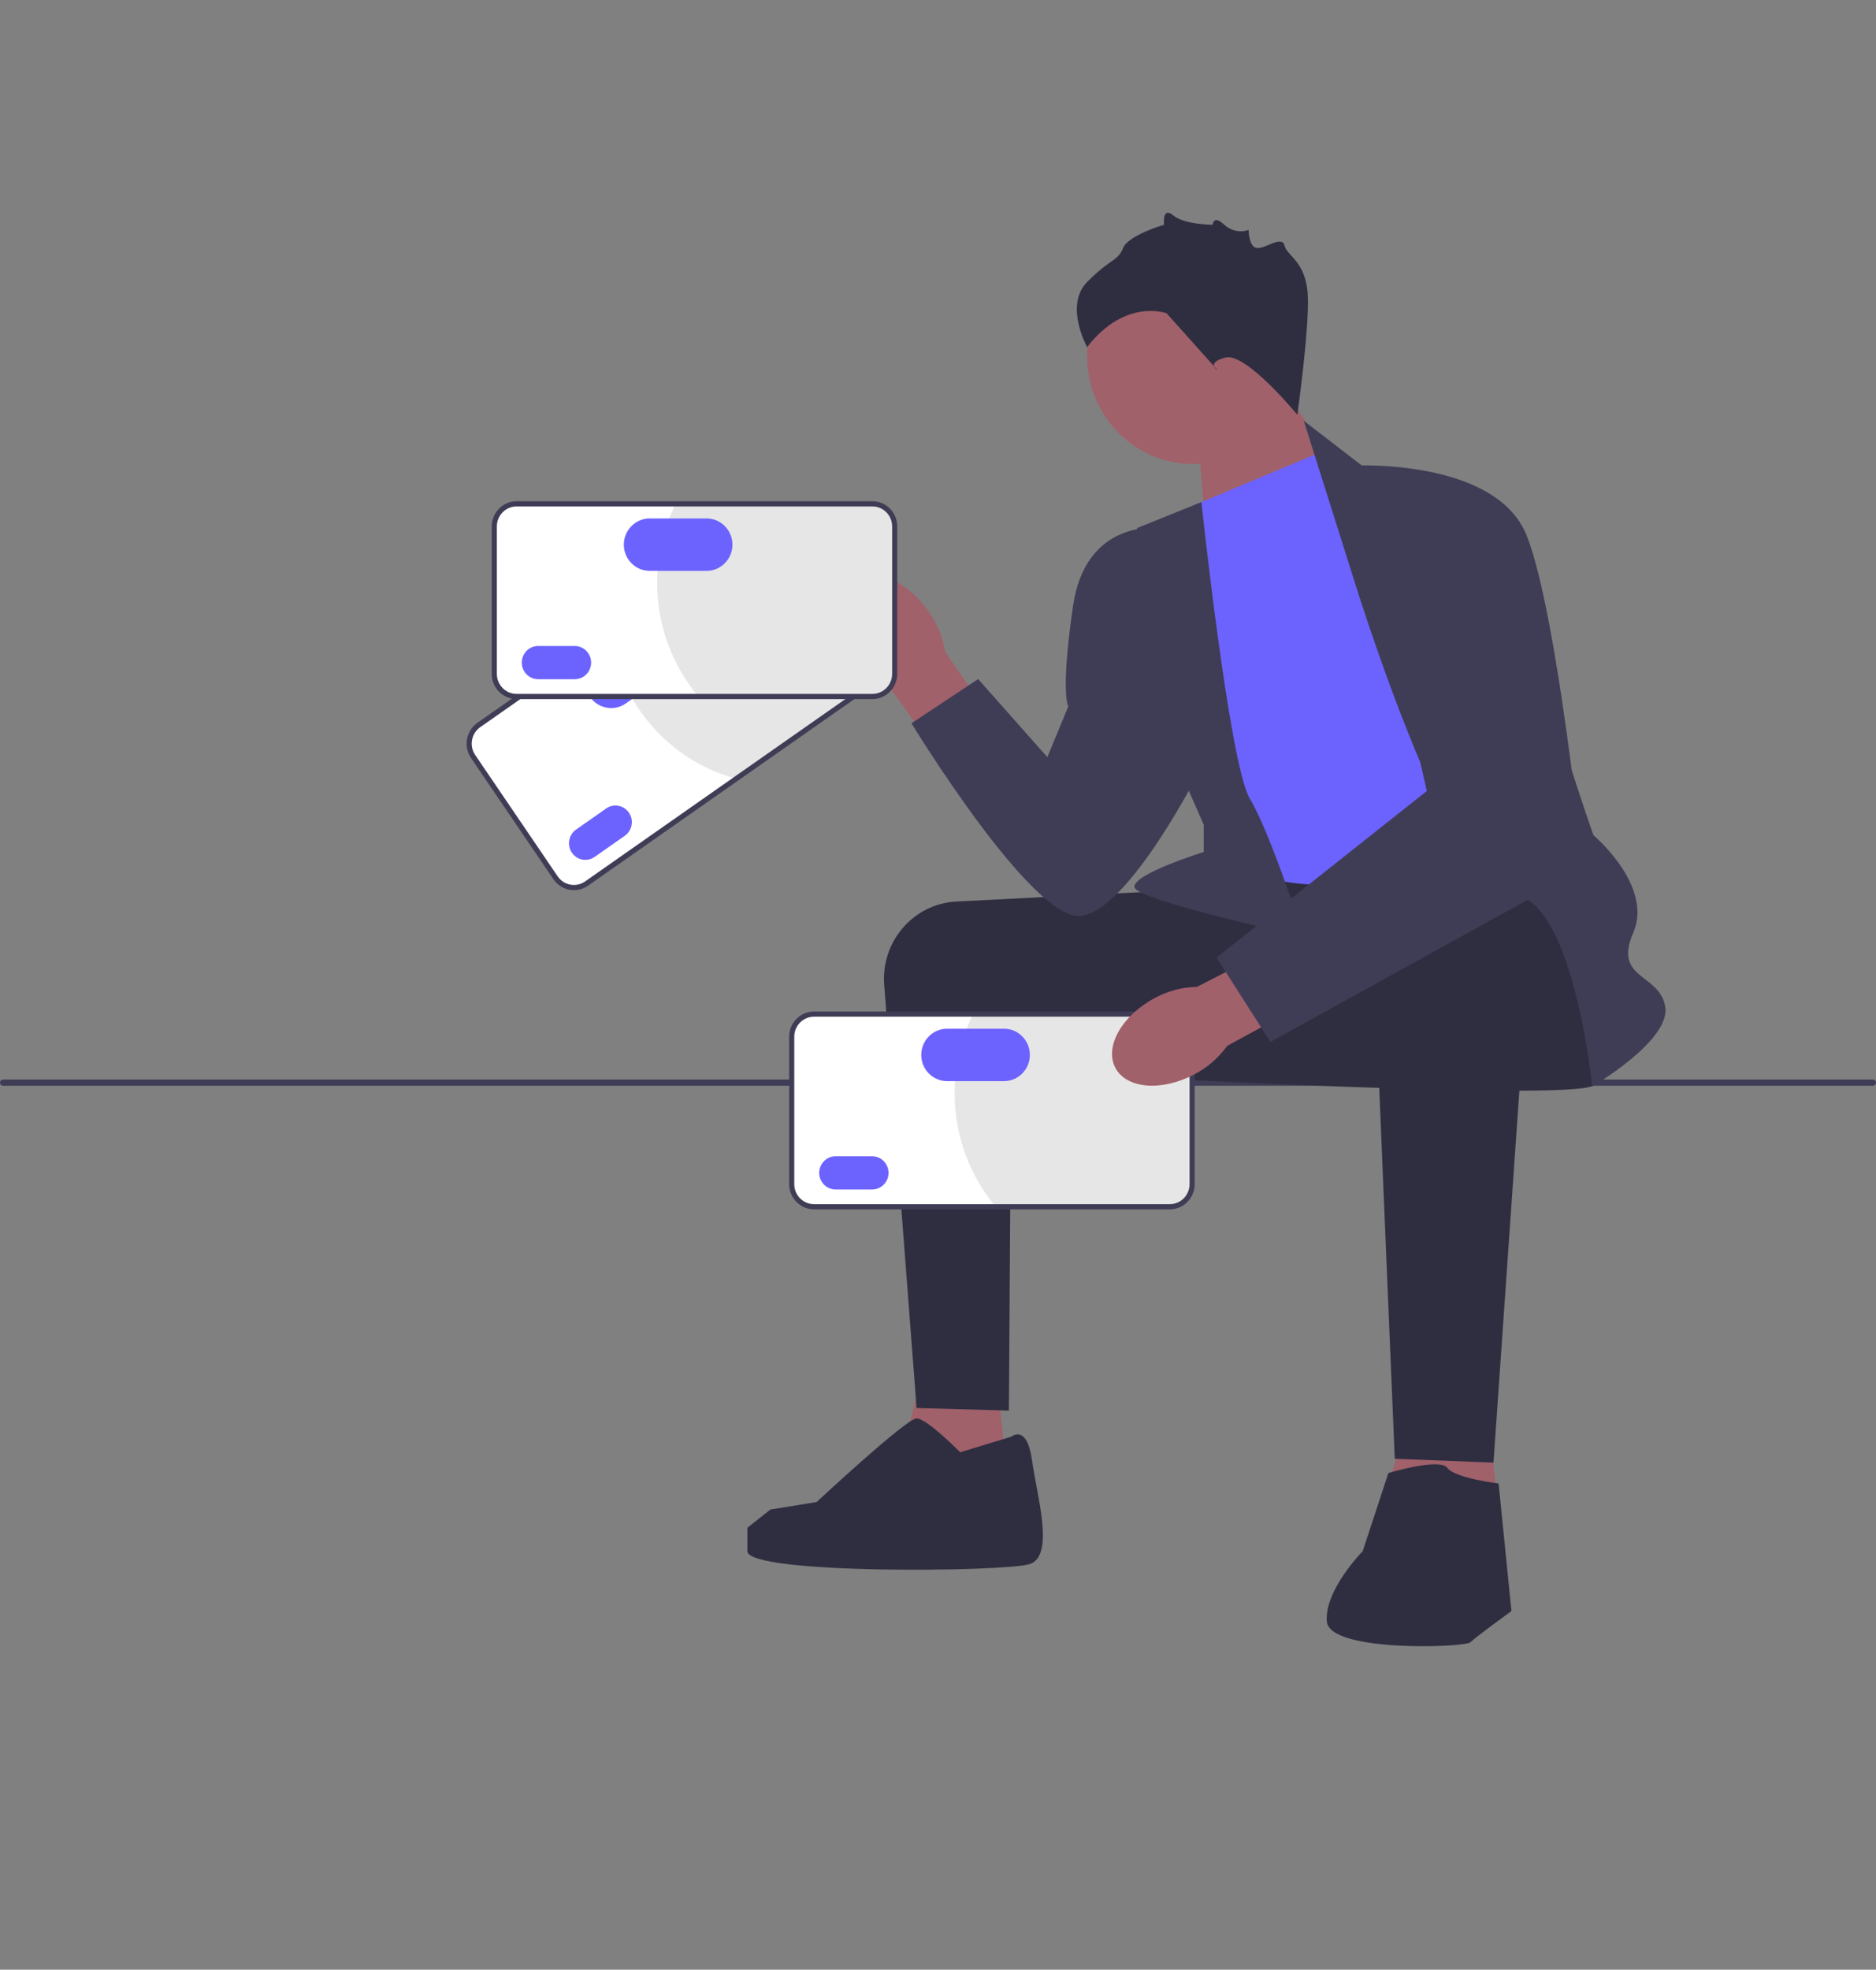 <svg width="182" height="191" viewBox="0 0 182 191" fill="none" xmlns="http://www.w3.org/2000/svg">
<rect x="0" y="0" width="182" height="191" fill="#808080" stroke="none"/>
<path d="M0 104.982C0 105.148 0.132 105.282 0.296 105.282H181.704C181.868 105.282 182 105.148 182 104.982C182 104.815 181.868 104.681 181.704 104.681H0.296C0.132 104.681 0 104.815 0 104.982Z" fill="#3F3D56"/>
<path d="M116.16 41.232L117.112 53.589L130.907 47.742L123.125 35.173L116.16 41.232Z" fill="#A0616A"/>
<path d="M115.748 44.997C121.427 44.997 126.03 40.325 126.03 34.561C126.03 28.798 121.427 24.125 115.748 24.125C110.069 24.125 105.465 28.798 105.465 34.561C105.465 40.325 110.069 44.997 115.748 44.997Z" fill="#A0616A"/>
<path d="M96.51 131.861L98.251 147.711L86.062 145.998L90.042 131.356L96.51 131.861Z" fill="#A0616A"/>
<path d="M144.021 134.13L145.762 149.981L133.573 148.267L137.553 133.625L144.021 134.13Z" fill="#A0616A"/>
<path d="M115.041 86.293C114.874 86.293 101.572 86.971 92.784 87.42C88.624 87.632 85.458 91.286 85.781 95.501L88.922 136.53L97.877 136.782L98.096 103.712L115.787 104.722L115.041 86.293Z" fill="#2F2E41"/>
<path d="M154.094 86.041C154.094 86.041 156.333 103.459 154.592 105.226C152.851 106.993 98.251 103.838 98.251 103.838C98.251 103.838 110.229 86.284 112.386 85.783C114.544 85.283 148.871 83.516 148.871 83.516L154.094 86.041Z" fill="#2F2E41"/>
<path d="M83.362 64.11C81.283 61.159 81.098 57.678 82.948 56.336C84.799 54.993 87.985 56.297 90.064 59.25C90.911 60.418 91.47 61.774 91.694 63.206L100.348 75.824L95.423 79.284L86.524 66.956C85.261 66.278 84.177 65.302 83.362 64.11Z" fill="#A0616A"/>
<path d="M115.663 49.058L128.349 43.756L152.229 81.118C152.229 81.118 135.563 84.905 129.842 85.662C124.12 86.419 117.653 83.39 117.653 83.39L115.663 49.058Z" fill="#6C63FF"/>
<path d="M131.085 55.37L126.483 40.801L132.453 45.398C132.453 45.398 149.368 56.758 149.368 61.554C149.368 66.351 154.592 80.993 154.592 80.993C154.592 80.993 160.437 85.915 158.447 90.459C156.457 95.003 161.059 94.372 161.557 97.654C162.054 100.936 154.467 105.353 154.467 105.353C154.467 105.353 152.602 86.799 146.632 86.799C140.662 86.799 131.085 55.37 131.085 55.37Z" fill="#3F3D56"/>
<path d="M116.554 48.685L110.315 51.203C110.315 51.203 111.31 68.874 112.305 70.389C113.3 71.904 116.782 79.982 116.782 79.982V82.615C116.782 82.615 109.817 84.778 110.066 86.041C110.315 87.303 126.483 90.837 126.483 90.837C126.483 90.837 123.25 80.739 121.26 77.457C119.27 74.176 116.554 48.685 116.554 48.685Z" fill="#3F3D56"/>
<path d="M112.554 51.204C112.554 51.204 105.341 50.194 104.097 58.777C102.853 67.361 103.643 68.496 103.643 68.496L101.609 73.419L94.893 65.846L88.426 70.137C88.426 70.137 100.117 89.323 104.843 88.818C109.569 88.313 116.534 74.429 116.534 74.429L112.554 51.204Z" fill="#3F3D56"/>
<path d="M148.581 88.828L144.89 141.831L135.314 141.453C135.314 141.453 133.199 91.343 133.199 90.585C133.199 89.828 134.194 85.537 140.413 85.284C146.632 85.032 148.581 88.828 148.581 88.828Z" fill="#2F2E41"/>
<path d="M134.692 142.841C134.692 142.841 139.667 141.326 140.413 142.336C141.159 143.346 145.388 143.851 145.388 143.851L146.632 156.22C146.632 156.22 143.149 158.745 142.652 159.25C142.154 159.754 128.971 160.259 128.722 157.23C128.473 154.201 132.204 150.414 132.204 150.414L134.692 142.841Z" fill="#2F2E41"/>
<path d="M98.127 139.307C98.127 139.307 99.619 138.044 100.117 141.579C100.614 145.113 102.355 150.919 99.868 151.676C97.38 152.434 72.506 152.686 72.506 150.414V148.142L74.745 146.375L79.223 145.651C79.223 145.651 87.928 137.54 88.923 137.54C89.918 137.54 93.152 140.821 93.152 140.821L98.127 139.307Z" fill="#2F2E41"/>
<path d="M125.862 40.222C125.862 40.222 120.887 34.164 118.897 34.669C116.907 35.174 118.151 35.931 118.151 35.931L113.176 30.377C113.176 30.377 109.196 28.863 105.465 33.659C105.465 33.659 103.226 29.62 105.465 27.348C107.703 25.076 108.45 25.328 108.947 24.066C109.445 22.804 112.927 21.794 112.927 21.794C112.927 21.794 112.727 19.977 113.822 20.886C114.917 21.794 117.651 21.794 117.651 21.794C117.651 21.794 117.667 20.784 118.779 21.794C119.892 22.804 121.136 22.299 121.136 22.299C121.136 22.299 121.136 24.046 122.006 24.056C122.877 24.066 124.369 22.804 124.618 23.814C124.867 24.823 126.608 25.328 126.857 28.358C127.106 31.387 125.862 40.222 125.862 40.222Z" fill="#2F2E41"/>
<path d="M85.319 65.78L56.903 85.679C55.922 86.366 54.574 86.115 53.897 85.12L45.897 73.354C45.221 72.359 45.468 70.99 46.449 70.304L74.864 50.404C75.845 49.718 77.193 49.969 77.87 50.964L85.87 62.73C86.546 63.725 86.299 65.093 85.319 65.78Z" fill="white"/>
<path d="M77.818 51.001L85.818 62.767C86.476 63.735 86.237 65.059 85.283 65.727L71.337 75.493C67.659 74.473 64.303 72.183 61.968 68.749C60.439 66.5 59.518 64.01 59.166 61.476L74.9 50.458C75.854 49.79 77.159 50.033 77.818 51.001Z" fill="#E6E6E6"/>
<path d="M55.679 86.319C54.914 86.319 54.16 85.95 53.693 85.264L45.693 73.498C45.328 72.96 45.191 72.311 45.307 71.668C45.423 71.025 45.779 70.466 46.308 70.096L74.723 50.197C75.817 49.431 77.32 49.711 78.075 50.82L86.075 62.587C86.44 63.124 86.577 63.773 86.46 64.416C86.344 65.059 85.989 65.618 85.46 65.988L57.044 85.887C56.627 86.179 56.151 86.319 55.679 86.319ZM76.089 50.27C75.715 50.27 75.337 50.381 75.006 50.612L46.59 70.512C46.17 70.805 45.889 71.248 45.796 71.759C45.704 72.269 45.812 72.785 46.102 73.21L54.102 84.977C54.701 85.857 55.894 86.079 56.761 85.472L85.177 65.572C85.597 65.279 85.879 64.836 85.971 64.325C86.063 63.815 85.955 63.299 85.665 62.874L77.665 51.107C77.295 50.563 76.696 50.27 76.089 50.27Z" fill="#3F3D56"/>
<path d="M55.885 80.444C55.165 80.949 54.983 81.954 55.48 82.684C55.977 83.415 56.968 83.6 57.688 83.095L60.613 81.046C61.334 80.542 61.515 79.537 61.018 78.806C60.521 78.076 59.531 77.891 58.811 78.395L55.885 80.444Z" fill="#6C63FF"/>
<path d="M57.868 64.029C56.732 64.825 56.445 66.41 57.229 67.563C58.013 68.716 59.576 69.007 60.712 68.211L65.263 65.024C66.399 64.229 66.686 62.643 65.902 61.49C65.118 60.337 63.555 60.046 62.419 60.842L57.868 64.029Z" fill="#6C63FF"/>
<path d="M84.638 67.538H50.114C48.922 67.538 47.953 66.554 47.953 65.345V51.05C47.953 49.84 48.922 48.857 50.114 48.857H84.638C85.829 48.857 86.799 49.84 86.799 51.05V65.345C86.799 66.554 85.829 67.538 84.638 67.538Z" fill="white"/>
<path d="M86.735 51.049V65.344C86.735 66.52 85.797 67.472 84.638 67.472H67.694C65.238 64.513 63.758 60.693 63.758 56.522C63.758 53.789 64.392 51.209 65.521 48.92H84.638C85.797 48.92 86.735 49.873 86.735 51.049Z" fill="#E6E6E6"/>
<path d="M84.638 67.79H50.114C48.785 67.79 47.704 66.693 47.704 65.345V51.049C47.704 49.701 48.785 48.604 50.114 48.604H84.638C85.966 48.604 87.047 49.701 87.047 51.049V65.345C87.047 66.693 85.966 67.79 84.638 67.79ZM50.114 49.109C49.059 49.109 48.202 49.979 48.202 51.049V65.345C48.202 66.415 49.059 67.285 50.114 67.285H84.638C85.692 67.285 86.55 66.415 86.55 65.345V51.049C86.55 49.979 85.692 49.109 84.638 49.109H50.114Z" fill="#3F3D56"/>
<path d="M52.206 62.642C51.331 62.642 50.619 63.364 50.619 64.252C50.619 65.141 51.331 65.863 52.206 65.863H55.761C56.636 65.863 57.347 65.141 57.347 64.252C57.347 63.364 56.636 62.642 55.761 62.642H52.206Z" fill="#6C63FF"/>
<path d="M63.024 50.274C61.644 50.274 60.52 51.414 60.52 52.815C60.52 54.216 61.644 55.356 63.024 55.356H68.553C69.934 55.356 71.057 54.216 71.057 52.815C71.057 51.414 69.934 50.274 68.553 50.274H63.024Z" fill="#6C63FF"/>
<path d="M113.493 117.017H78.968C77.777 117.017 76.808 116.034 76.808 114.825V100.529C76.808 99.32 77.777 98.336 78.968 98.336H113.493C114.684 98.336 115.653 99.32 115.653 100.529V114.825C115.653 116.034 114.684 117.017 113.493 117.017Z" fill="white"/>
<path d="M115.59 100.528V114.824C115.59 116 114.651 116.952 113.492 116.952H96.549C94.093 113.993 92.612 110.173 92.612 106.001C92.612 103.269 93.247 100.688 94.376 98.4H113.492C114.651 98.4 115.59 99.352 115.59 100.528Z" fill="#E6E6E6"/>
<path d="M113.492 117.269H78.968C77.64 117.269 76.559 116.172 76.559 114.824V100.529C76.559 99.18 77.64 98.084 78.968 98.084H113.492C114.821 98.084 115.902 99.18 115.902 100.529V114.824C115.902 116.172 114.821 117.269 113.492 117.269ZM78.968 98.588C77.914 98.588 77.056 99.459 77.056 100.529V114.824C77.056 115.894 77.914 116.764 78.968 116.764H113.492C114.547 116.764 115.404 115.894 115.404 114.824V100.529C115.404 99.459 114.547 98.588 113.492 98.588H78.968Z" fill="#3F3D56"/>
<path d="M81.061 112.122C80.186 112.122 79.474 112.844 79.474 113.732C79.474 114.62 80.186 115.342 81.061 115.342H84.615C85.49 115.342 86.202 114.62 86.202 113.732C86.202 112.844 85.49 112.122 84.615 112.122H81.061Z" fill="#6C63FF"/>
<path d="M91.879 99.753C90.498 99.753 89.375 100.893 89.375 102.294C89.375 103.695 90.498 104.835 91.879 104.835H97.408C98.788 104.835 99.912 103.695 99.912 102.294C99.912 100.893 98.788 99.753 97.408 99.753H91.879Z" fill="#6C63FF"/>
<path d="M115.835 104.195C112.664 105.87 109.242 105.568 108.191 103.52C107.141 101.472 108.86 98.454 112.032 96.778C113.29 96.091 114.692 95.72 116.121 95.695L129.644 88.768L132.329 94.202L119.054 101.416C118.215 102.59 117.111 103.543 115.835 104.195Z" fill="#A0616A"/>
<path d="M131.21 45.145C131.21 45.145 145.14 44.388 148.125 51.962C151.11 59.535 153.597 84.274 153.597 84.274L123.25 101.03L118.026 92.857L138.424 76.701L131.21 45.145Z" fill="#3F3D56"/>
</svg>
